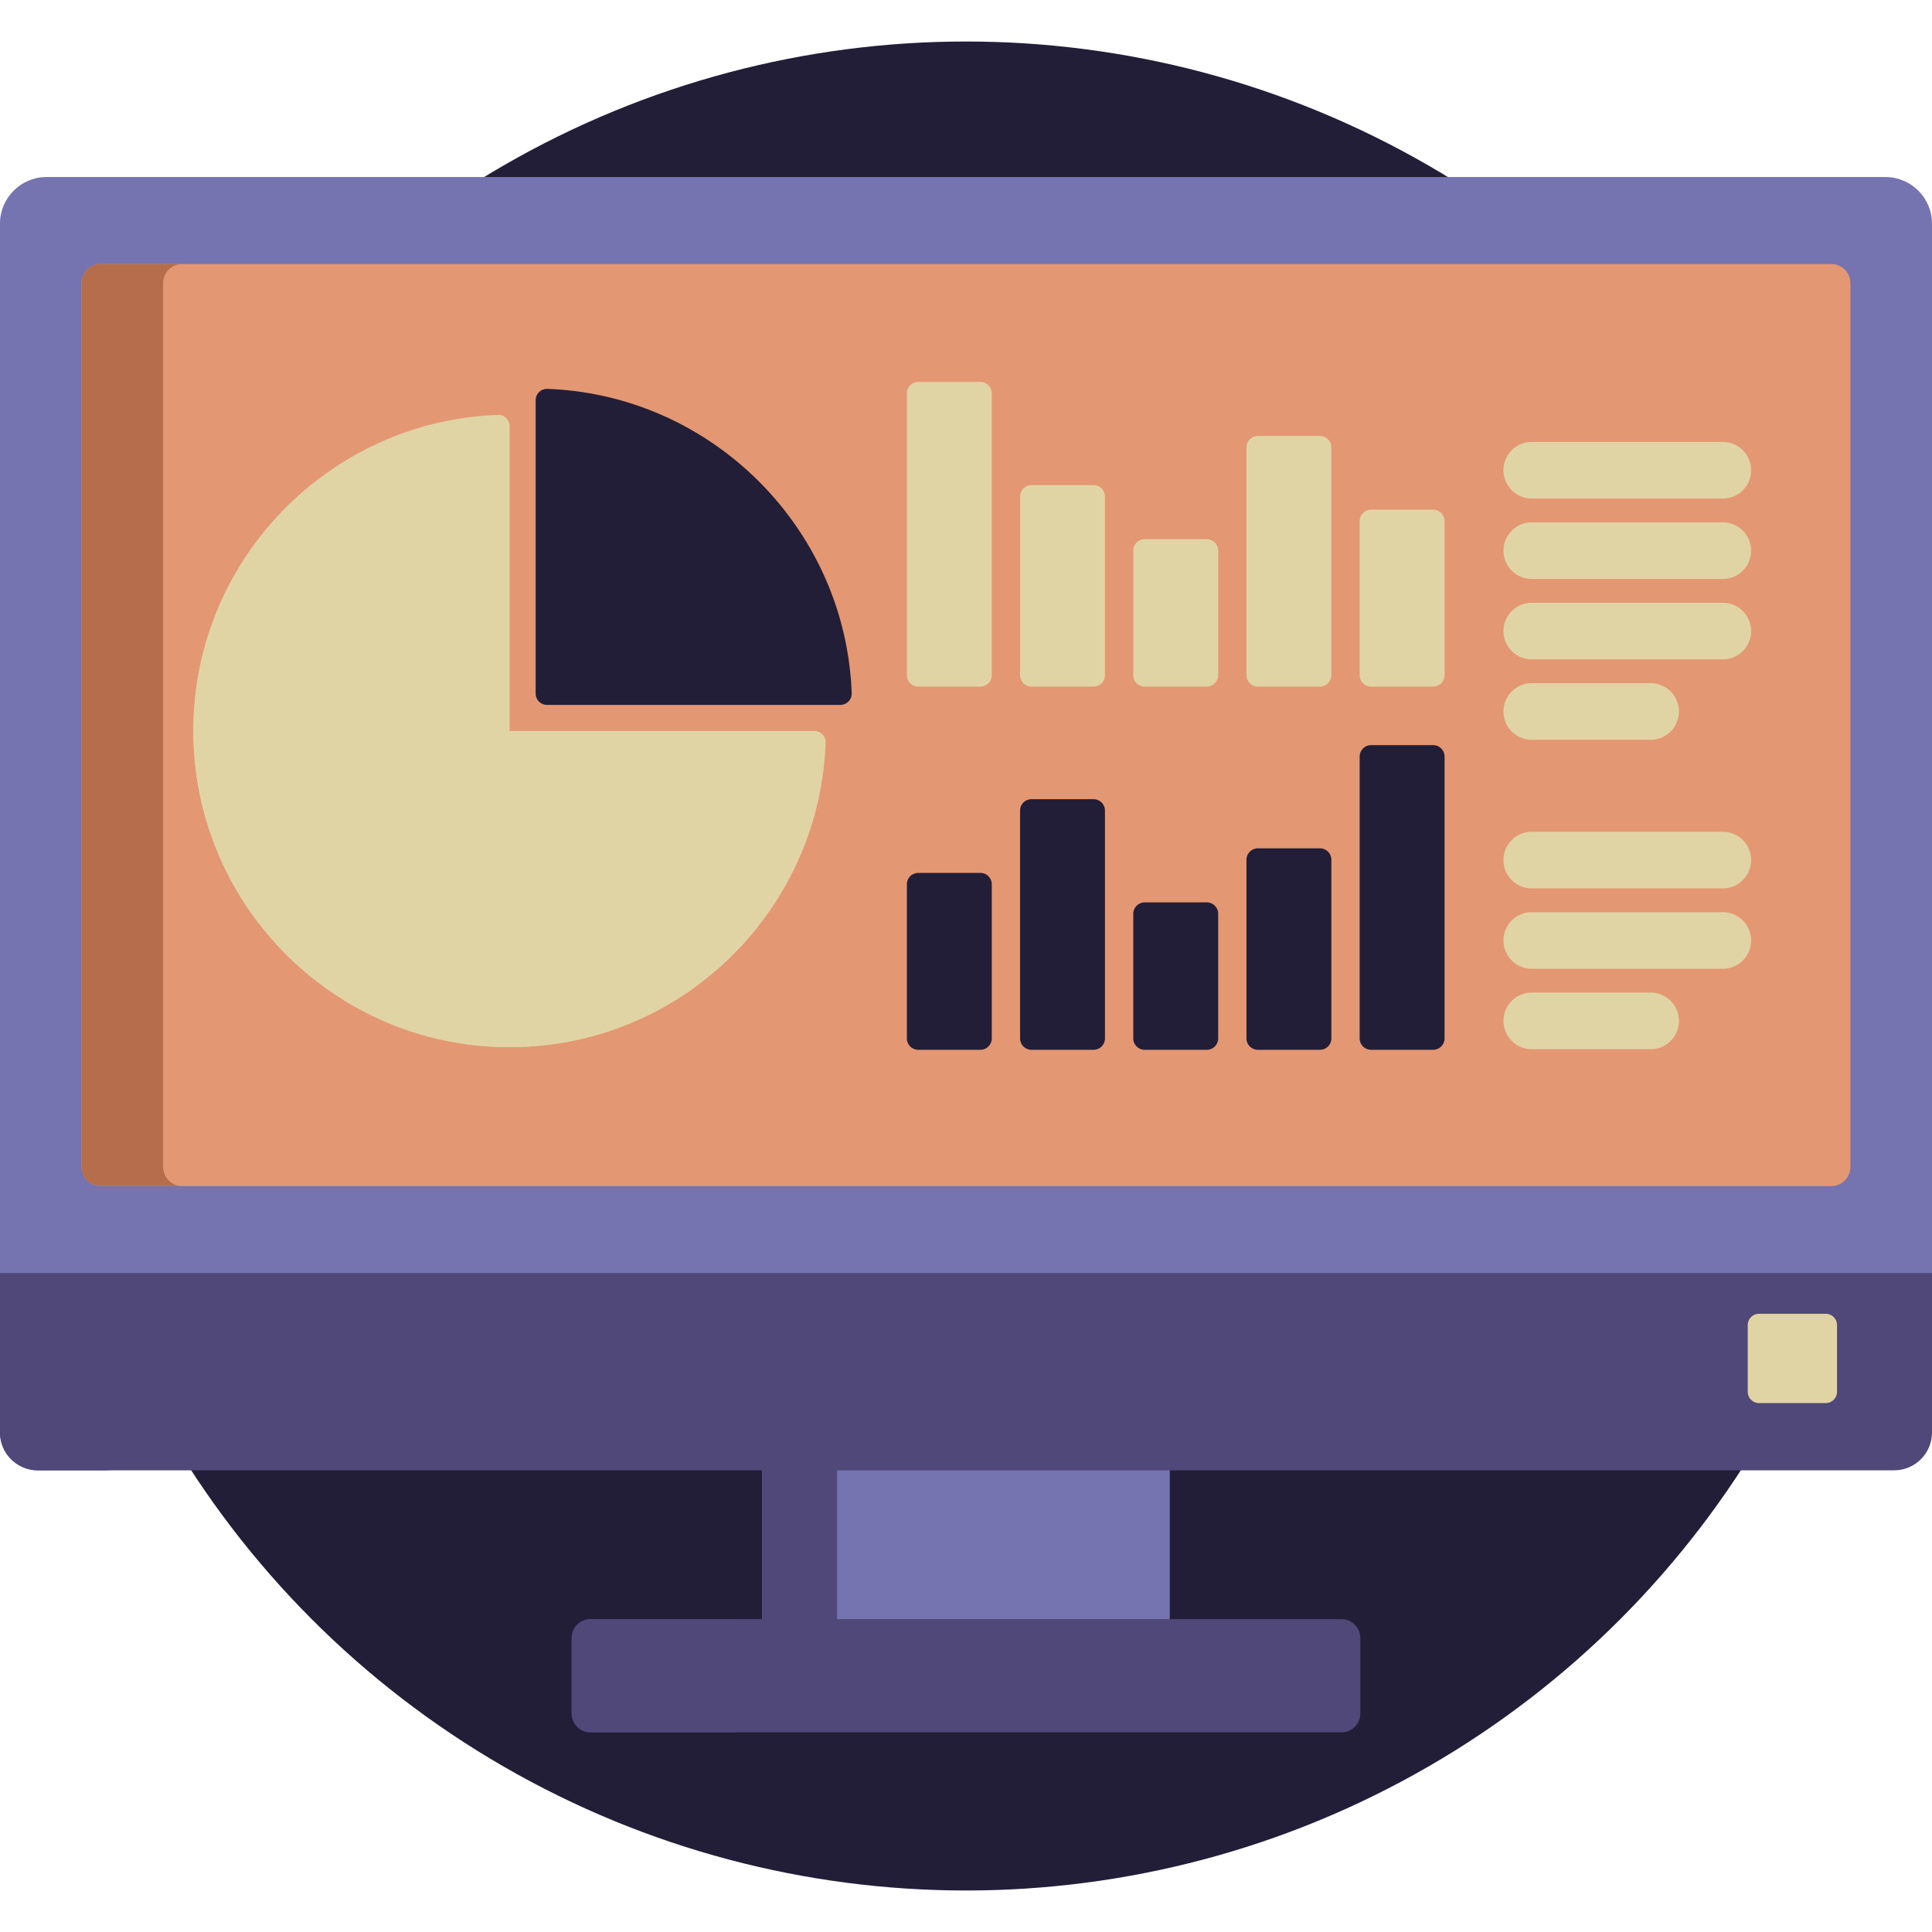 <?xml version="1.0" encoding="UTF-8"?> <svg xmlns="http://www.w3.org/2000/svg" xmlns:xlink="http://www.w3.org/1999/xlink" version="1.1" width="512" height="512" x="0" y="0" viewBox="0 0 512 512" style="enable-background:new 0 0 512 512" xml:space="preserve" class=""><g><circle cx="256" cy="256" r="245" style="" fill="#221e37" data-original="#ffaf10" class="" opacity="1"></circle><path d="M202 388.65h108v41.44H202z" style="" fill="#7573b0" data-original="#445ea0" class="" opacity="1"></path><path d="M202 388.65h19.843v41.44H202z" style="" fill="#504878" data-original="#293d7c" class="" opacity="1"></path><path d="M360.502 454.083c0 2.75-2.25 5-5 5H156.498c-2.75 0-5-2.25-5-5v-20c0-2.75 2.25-5 5-5h199.004c2.75 0 5 2.25 5 5v20z" style="" fill="#504878" data-original="#293d7c" class="" opacity="1"></path><path d="M191.184 454.083v-20c0-2.75 2.25-5 5-5h-39.686c-2.75 0-5 2.25-5 5v20c0 2.75 2.25 5 5 5h39.686c-2.75 0-5-2.25-5-5z" style="" fill="#504878" data-original="#1a2b63" class="" opacity="1"></path><path d="M0 379.647c0 5.5 4.5 10 10 10h492c5.5 0 10-4.5 10-10v-43.269H0v43.269z" style="" fill="#504878" data-original="#293d7c" class="" opacity="1"></path><path d="M19.843 379.647v-43.269H0v43.269c0 5.5 4.5 10 10 10h19.843c-5.5 0-10-4.5-10-10z" style="" fill="#504878" data-original="#1a2b63" class="" opacity="1"></path><path d="M499.691 46.917H12.309C5.54 46.917 0 52.455 0 59.224v278.154h512V59.224c0-6.769-5.54-12.307-12.309-12.307z" style="" fill="#7573b0" data-original="#445ea0" class="" opacity="1"></path><path d="M26.68 314.325c-2.785 0-5.065-2.278-5.065-5.064V75.033c0-2.785 2.279-5.064 5.065-5.064h458.64c2.785 0 5.064 2.279 5.064 5.064v234.228a5.078 5.078 0 0 1-5.064 5.064H26.68z" style="" fill="#e49773" data-original="#5dc1d8" class="" opacity="1"></path><path d="M43.23 309.261V75.033c0-2.785 2.279-5.064 5.064-5.064H26.68c-2.785 0-5.065 2.279-5.065 5.064v234.228c0 2.786 2.279 5.064 5.065 5.064h21.615c-2.785 0-5.065-2.278-5.065-5.064z" style="" fill="#b56d4b" data-original="#28a5a5" class="" opacity="1"></path><path d="M262.831 178.957c0 1.65-1.35 3-3 3h-16.499c-1.65 0-3-1.35-3-3v-74.741c0-1.65 1.35-3 3-3h16.499c1.65 0 3 1.35 3 3v74.741zM292.829 178.957c0 1.65-1.35 3-3 3h-16.498c-1.65 0-3-1.35-3-3v-47.395c0-1.65 1.35-3 3-3h16.498c1.65 0 3 1.35 3 3v47.395zM322.828 178.957c0 1.65-1.35 3-3 3h-16.499c-1.65 0-3-1.35-3-3v-33.068c0-1.65 1.35-3 3-3h16.499c1.65 0 3 1.35 3 3v33.068zM352.827 178.957c0 1.65-1.35 3-3 3h-16.5c-1.65 0-3-1.35-3-3v-60.416c0-1.65 1.35-3 3-3h16.5c1.65 0 3 1.35 3 3v60.416zM382.825 178.957c0 1.65-1.35 3-3 3h-16.499c-1.65 0-3-1.35-3-3v-40.883c0-1.65 1.35-3 3-3h16.499c1.65 0 3 1.35 3 3v40.883z" style="" fill="#e1d4a4" data-original="#ffffff" class="" opacity="1"></path><path d="M360.325 275.208c0 1.65 1.35 3 3 3h16.499c1.65 0 3-1.35 3-3v-74.741c0-1.65-1.35-3-3-3h-16.499c-1.65 0-3 1.35-3 3v74.741zM330.327 275.208c0 1.65 1.35 3 3 3h16.498c1.65 0 3-1.35 3-3v-47.394c0-1.65-1.35-3-3-3h-16.498c-1.65 0-3 1.35-3 3v47.394zM300.328 275.208c0 1.65 1.35 3 3 3h16.499c1.65 0 3-1.35 3-3V242.14c0-1.65-1.35-3-3-3h-16.499c-1.65 0-3 1.35-3 3v33.068zM270.329 275.208c0 1.65 1.35 3 3 3h16.5c1.65 0 3-1.35 3-3v-60.416c0-1.65-1.35-3-3-3h-16.5c-1.65 0-3 1.35-3 3v60.416zM240.331 275.208c0 1.65 1.35 3 3 3h16.499c1.65 0 3-1.35 3-3v-40.882c0-1.65-1.35-3-3-3h-16.499c-1.65 0-3 1.35-3 3v40.882z" style="" fill="#221e37" data-original="#ffaf10" class="" opacity="1"></path><path d="M456.563 132.119h-50.625a7.499 7.499 0 0 1-7.5-7.5c0-4.143 3.357-7.5 7.5-7.5h50.625c4.143 0 7.5 3.357 7.5 7.5a7.5 7.5 0 0 1-7.5 7.5zM456.563 153.43h-50.625c-4.143 0-7.5-3.357-7.5-7.5s3.357-7.5 7.5-7.5h50.625a7.5 7.5 0 0 1 0 15zM456.563 174.739h-50.625c-4.143 0-7.5-3.357-7.5-7.5s3.357-7.5 7.5-7.5h50.625c4.143 0 7.5 3.357 7.5 7.5s-3.358 7.5-7.5 7.5zM437.438 196.049h-31.5c-4.143 0-7.5-3.357-7.5-7.5s3.357-7.5 7.5-7.5h31.5a7.5 7.5 0 0 1 0 15zM456.563 235.43h-50.625c-4.143 0-7.5-3.357-7.5-7.5s3.357-7.5 7.5-7.5h50.625a7.5 7.5 0 0 1 0 15zM456.563 256.739h-50.625c-4.143 0-7.5-3.357-7.5-7.5s3.357-7.5 7.5-7.5h50.625c4.143 0 7.5 3.357 7.5 7.5a7.5 7.5 0 0 1-7.5 7.5zM437.438 278.049h-31.5a7.499 7.499 0 0 1-7.5-7.5 7.5 7.5 0 0 1 7.5-7.5h31.5a7.5 7.5 0 0 1 0 15zM486.833 368.833c0 1.65-1.35 3-3 3h-17.666c-1.65 0-3-1.35-3-3v-17.666c0-1.65 1.35-3 3-3h17.666c1.65 0 3 1.35 3 3v17.666z" style="" fill="#e1d4a4" data-original="#91e0e8" class="" opacity="1"></path><path d="M144.959 186.803a3 3 0 0 1-3-3v-77.749a3 3 0 0 1 3-3l.11.002c43.617 1.599 79.037 37.019 80.636 80.637a3.002 3.002 0 0 1-2.998 3.11h-77.748z" style="" fill="#221e37" data-original="#ffaf10" class="" opacity="1"></path><path d="M135.059 277.508c-46.211 0-83.806-37.595-83.806-83.805 0-21.809 8.365-42.477 23.556-58.198 15.151-15.681 35.444-24.754 57.14-25.549l.11-.002a2.998 2.998 0 0 1 3 3v80.749h80.748a3 3 0 0 1 2.998 3.11c-.795 21.695-9.868 41.988-25.549 57.14-15.72 15.19-36.389 23.555-58.197 23.555z" style="" fill="#e1d4a4" data-original="#91e0e8" class="" opacity="1"></path><path d="M149.401 263.165c-46.211 0-83.806-37.595-83.806-83.805 0-18.896 6.29-36.931 17.849-51.639a85.22 85.22 0 0 0-8.636 7.783c-15.19 15.721-23.556 36.39-23.556 58.198 0 46.21 37.595 83.805 83.806 83.805 21.809 0 42.478-8.365 58.197-23.555a85.22 85.22 0 0 0 7.783-8.636c-14.706 11.559-32.74 17.849-51.637 17.849z" style="" fill="#e1d4a4" data-original="#91e0e8" class="" opacity="1"></path></g></svg> 